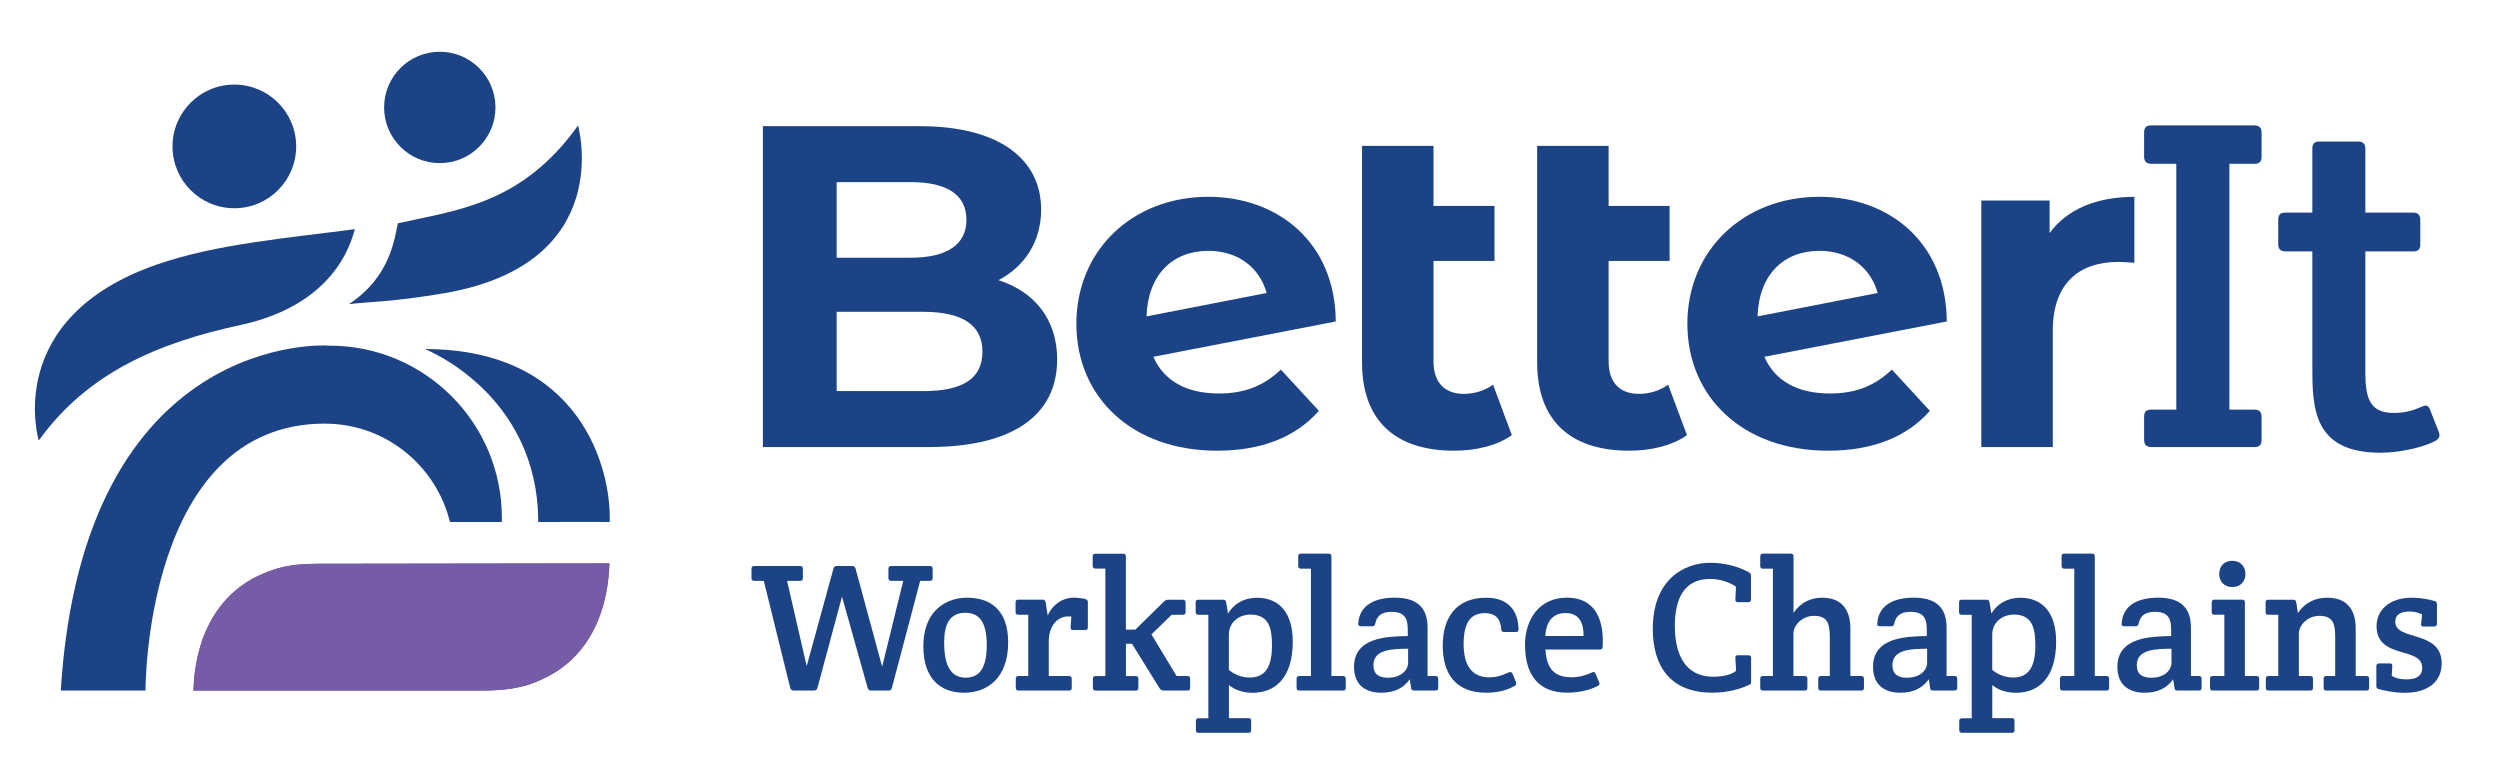 <?xml version="1.0" encoding="UTF-8"?><svg xmlns="http://www.w3.org/2000/svg" viewBox="0 0 471.43 144"><g id="a"><path d="m199.35,67.79c0,10.46-8.3,16.51-24.2,16.51h-31.29V23.79h29.56c15.13,0,22.91,6.31,22.91,15.73,0,6.05-3.11,10.72-8.04,13.31,6.74,2.16,11.06,7.35,11.06,14.95Zm-41.58-33.45v14.26h13.92c6.83,0,10.55-2.42,10.55-7.17s-3.72-7.09-10.55-7.09h-13.92Zm27.49,31.98c0-5.1-3.89-7.52-11.15-7.52h-16.34v14.95h16.34c7.26,0,11.15-2.25,11.15-7.43Z" style="fill:#1d4387;"/><path d="m241.53,69.69l7.17,7.78c-4.32,4.93-10.8,7.52-19.19,7.52-16.08,0-26.54-10.11-26.54-23.94s10.55-23.94,24.89-23.94c13.14,0,23.94,8.64,24.03,23.51l-34.4,6.66c1.99,4.58,6.31,6.92,12.36,6.92,4.93,0,8.47-1.47,11.67-4.49Zm-25.33-10.03l22.65-4.41c-1.3-4.75-5.36-7.95-10.98-7.95-6.74,0-11.41,4.49-11.67,12.36Z" style="fill:#1d4387;"/><path d="m285.1,82.05c-2.77,1.99-6.83,2.94-10.89,2.94-11.06,0-17.37-5.62-17.37-16.68V27.51h13.48v11.32h11.5v10.37h-11.5v18.93c0,3.98,2.07,6.14,5.7,6.14,1.99,0,3.98-.6,5.53-1.73l3.54,9.51Z" style="fill:#1d4387;"/><path d="m318.12,82.05c-2.77,1.99-6.83,2.94-10.89,2.94-11.06,0-17.37-5.62-17.37-16.68V27.51h13.48v11.32h11.5v10.37h-11.5v18.93c0,3.98,2.07,6.14,5.7,6.14,1.99,0,3.98-.6,5.53-1.73l3.54,9.51Z" style="fill:#1d4387;"/><path d="m356.75,69.69l7.17,7.78c-4.32,4.93-10.8,7.52-19.19,7.52-16.08,0-26.54-10.11-26.54-23.94s10.55-23.94,24.89-23.94c13.14,0,23.94,8.64,24.03,23.51l-34.4,6.66c1.99,4.58,6.31,6.92,12.36,6.92,4.93,0,8.47-1.47,11.67-4.49Zm-25.33-10.03l22.65-4.41c-1.3-4.75-5.36-7.95-10.98-7.95-6.74,0-11.41,4.49-11.67,12.36Z" style="fill:#1d4387;"/><path d="m402.48,37.11v12.45c-1.12-.09-1.99-.17-3.02-.17-7.43,0-12.36,4.06-12.36,12.97v21.95h-13.48v-46.5h12.88v6.14c3.28-4.49,8.82-6.83,15.99-6.83Z" style="fill:#1d4387;"/><path d="m420.4,77.24h4.73c.89,0,1.34.45,1.34,1.34v4.38c0,.98-.45,1.34-1.34,1.34h-19.47c-.89,0-1.34-.45-1.34-1.34v-4.38c0-.98.45-1.34,1.34-1.34h4.73V30.89h-4.73c-.89,0-1.34-.45-1.34-1.34v-4.56c0-.98.45-1.34,1.34-1.34h19.47c.89,0,1.34.45,1.34,1.34v4.56c0,.98-.45,1.34-1.34,1.34h-4.73v46.36Z" style="fill:#1d4387;"/><path d="m446.03,69.92c0,5,.71,7.95,5.36,7.95,2.32,0,3.84-.54,5.45-1.25.72-.27,1.07-.18,1.43.71l1.61,4.11c.36.89,0,1.34-.8,1.79-2.5,1.25-6.79,2.14-10.18,2.14-12.86,0-12.86-8.66-12.86-16.43v-21.53h-5.09c-.89,0-1.34-.45-1.34-1.34v-4.64c0-.98.45-1.34,1.34-1.34h5.09v-12.06c0-.89.36-1.34,1.34-1.34h7.32c.89,0,1.34.45,1.34,1.34v12.06h9.02c.89,0,1.34.45,1.34,1.34v4.64c0,.98-.45,1.34-1.34,1.34h-9.02v22.51Z" style="fill:#1d4387;"/><circle cx="44.19" cy="27.61" r="11.66" style="fill:#1d4387;"/><circle cx="82.93" cy="20.26" r="10.5" style="fill:#1d4387;"/><path d="m45.38,61.28c-15.59,3.36-28.89,9.02-38.07,21.79,0,0-7.01-23.13,22.48-33.26,11.22-3.85,24.44-4.9,37.12-6.6-2.35,8.96-9.71,15.52-21.53,18.07Z" style="fill:#1d4387;"/><path d="m109,23.66s7.39,26.02-25.21,31.63c-9.78,1.68-14.66,1.62-18,2.07,7.79-5.12,8.57-12.25,9.24-15.25,11.02-2.5,23.31-3.52,33.97-18.44Z" style="fill:#1d4387;"/><path d="m80.12,65.82s21.37,8.35,21.37,32.62c2.2,0,10.77-.05,13.48,0,.35-10.02-5.5-32.62-34.85-32.62Z" style="fill:#1d4387;"/><path d="m114.92,106.23l-54.98.08c-5.55,0-7.9.86-10.33,1.87-7.79,3.24-12.77,10.87-13.14,22.04h54.5c7.02,0,9.78-1.47,11.43-2.22,7.44-3.39,12.17-10.9,12.53-21.77Z" style="fill:#765ba7;"/><path d="m61.29,79.89c11.41,0,20.97,7.94,23.56,18.55h9.79c0-.23,0-.55,0-.79,0-17.93-14.54-32.47-32.47-32.47-.13,0-.26,0-.38,0v-.02s-46.1-2.97-50.33,65.05h15.98s-.23-50.33,33.84-50.33Z" style="fill:#1d4387;"/><path d="m144.03,109.53h-1.8c-.35,0-.52-.17-.52-.52v-1.76c0-.35.17-.52.52-.52h8.65c.35,0,.52.17.52.52v1.76c0,.35-.17.52-.52.52h-2.46l3.7,16.09,5.05-18.41c.1-.35.28-.48.66-.48h2.84c.35,0,.55.14.66.48l5.02,18.51,3.98-16.19h-2.28c-.35,0-.52-.17-.52-.52v-1.76c0-.35.17-.52.52-.52h7.3c.35,0,.52.17.52.52v1.76c0,.35-.17.52-.52.52h-1.83l-5.33,20.17c-.1.38-.28.52-.66.52h-3.25c-.35,0-.55-.14-.66-.48l-4.84-17.23-4.64,17.23c-.1.35-.31.48-.66.48h-3.81c-.35,0-.55-.14-.66-.52l-4.98-20.17Z" style="fill:#1d4387;"/><path d="m182.33,112.71c2.7,0,7.78.83,7.78,8.48,0,6.47-3.74,9.44-8.34,9.44s-7.65-2.84-7.65-8.72c0-7.3,4.88-9.2,8.2-9.2Zm3.74,8.96c0-3.87-1.07-6.12-4.05-6.12s-3.98,2.25-3.98,5.6c0,3.08.59,6.64,4.05,6.64,2.84,0,3.98-2.14,3.98-6.12Z" style="fill:#1d4387;"/><path d="m204.72,112.99c.38.14.42.28.42.62v4.67c0,.38-.17.52-.52.52h-2.25c-.35,0-.52-.14-.48-.52l.14-2.01c-.17-.03-.42-.03-.59-.03-2.08,0-3.67,1.8-3.67,4.77v6.47h3.81c.35,0,.52.17.52.52v1.7c0,.38-.17.52-.52.52h-9.51c-.35,0-.52-.17-.52-.52v-1.7c0-.38.17-.52.52-.52h1.83v-11.56h-1.87c-.35,0-.52-.17-.52-.52v-1.8c0-.38.14-.52.52-.52h4.57c.35,0,.52.17.59.52l.38,2.46c.69-1.66,2.46-3.36,4.95-3.36.76,0,1.9.17,2.21.28Z" style="fill:#1d4387;"/><path d="m212.33,118.73h1.76l5.36-5.26c.28-.28.55-.38.9-.38h2.7c.35,0,.52.17.52.52v1.8c0,.38-.17.52-.52.52h-2.11l-3.81,3.7,4.74,7.85h2.04c.35,0,.52.17.52.52v1.7c0,.38-.17.52-.52.52h-4.46c-.38,0-.59-.14-.8-.45l-5.19-8.37h-1.14v6.09h1.83c.35,0,.52.17.52.52v1.7c0,.38-.17.52-.52.52h-7.54c-.35,0-.52-.17-.52-.52v-1.7c0-.38.17-.52.52-.52h1.83v-20.27h-1.87c-.35,0-.52-.17-.52-.52v-1.76c0-.35.14-.52.52-.52h5.22c.35,0,.52.17.52.52v13.8Z" style="fill:#1d4387;"/><path d="m227.86,115.93h-1.87c-.35,0-.52-.17-.52-.52v-1.8c0-.38.14-.52.52-.52h4.71c.35,0,.45.17.52.52l.35,2.08c1.11-1.87,3.08-2.97,5.43-2.97,4.15,0,6.78,2.73,6.78,8.27,0,7.02-3.49,9.65-7.54,9.65-2.01,0-3.49-.62-4.5-1.45v6.23h3.67c.38,0,.52.17.52.52v1.73c0,.38-.17.52-.52.52h-9.38c-.35,0-.52-.17-.52-.52v-1.7c0-.38.17-.52.52-.52h1.83v-19.51Zm3.87,10.38s1.49,1.45,3.94,1.45,4.19-1.38,4.19-5.99c0-3.08-.45-5.88-4.05-5.88-2.01,0-4.08,1.31-4.08,3.81v6.61Z" style="fill:#1d4387;"/><path d="m251.07,127.48h2.18c.35,0,.52.17.52.52v1.7c0,.38-.17.52-.52.52h-8.23c-.35,0-.52-.17-.52-.52v-1.7c0-.38.17-.52.52-.52h2.18v-20.24h-1.87c-.35,0-.52-.17-.52-.52v-1.8c0-.38.14-.52.52-.52h5.22c.35,0,.52.14.52.52v22.56Z" style="fill:#1d4387;"/><path d="m265.46,118.73c0-1.66-.28-3.36-3.01-3.36-2.18,0-2.84.97-3.11,2.21-.07.31-.21.52-.52.52h-2.21c-.35,0-.52-.17-.48-.52.21-3.6,3.32-4.88,6.88-4.88,4.95,0,6.19,2.63,6.19,5.67v9.1h1.49c.35,0,.52.17.52.52v1.7c0,.38-.17.52-.52.52h-4.08c-.35,0-.48-.17-.52-.52l-.24-1.59c-1.25,1.7-2.94,2.53-5.4,2.53-2.63,0-5.12-1.21-5.12-4.88,0-5.6,6.26-5.74,10.14-5.81v-1.21Zm.07,3.6c-2.8.04-6.54.04-6.54,3.08,0,1.63.9,2.39,2.73,2.39,2.56,0,3.81-1.49,3.81-2.8v-2.66Z" style="fill:#1d4387;"/><path d="m280.89,127.72c1.52,0,2.56-.45,3.63-.93.35-.14.59-.04.73.31l.62,1.52c.14.35.04.55-.28.73-.97.59-2.77,1.28-5.33,1.28-5.85,0-8.2-3.67-8.2-8.89s2.49-9.03,8.2-9.03c4.43,0,6.09,2.8,6.09,6.02,0,.42-.24.45-.59.45h-2.08c-.35,0-.55-.07-.59-.52-.1-1.83-.97-3.04-3.08-3.04-2.8,0-4.01,1.94-4.01,5.81,0,3.56,1.18,6.3,4.88,6.3Z" style="fill:#1d4387;"/><path d="m287.57,121.63c0-4.57,2.49-8.93,7.92-8.93s6.75,4.32,6.75,8.06c0,.31,0,.76-.03,1.18-.04.42-.1.55-.62.55h-10.17c.21,2.94,1.14,5.22,4.88,5.22,1.56,0,2.66-.35,3.91-.9.35-.17.55-.07.69.28l.66,1.59c.14.35,0,.52-.31.69-1.21.66-3.32,1.25-5.71,1.25-5.74,0-7.96-3.74-7.96-9Zm11.04-1.7c.03-2.08-.55-4.32-3.39-4.32-3.01,0-3.74,2.49-3.81,4.32h7.2Z" style="fill:#1d4387;"/><path d="m322.51,106.13c2.59,0,5.15.62,7.23,1.76.31.17.45.35.45.69v4.46c0,.35-.17.52-.52.52h-1.94c-.35,0-.52-.14-.48-.52l.1-2.42c-1.28-.87-3.08-1.45-4.88-1.45-5.05,0-6.64,3.98-6.64,8.86,0,5.19,1.83,9.58,7.23,9.58,1.87,0,3.42-.38,4.32-1.11l-.14-2.42c-.03-.38.14-.52.48-.52h1.97c.35,0,.52.14.52.52v4.39c0,.35,0,.48-.35.66-1.56.76-4.05,1.49-6.95,1.49-7.85,0-11.24-4.88-11.24-12.04,0-9.31,5.92-12.46,10.83-12.46Z" style="fill:#1d4387;"/><path d="m331.95,104.92c0-.35.14-.52.52-.52h5.22c.35,0,.52.14.52.52v10.66c1.38-2.04,3.32-2.87,5.36-2.87,3.49,0,5.36,1.97,5.36,5.88v8.89h2.04c.35,0,.52.17.52.52v1.7c0,.38-.17.52-.52.52h-7.58c-.35,0-.52-.17-.52-.52v-1.7c0-.38.17-.52.52-.52h1.66v-7.16c0-2.46-.24-4.19-2.98-4.19-2.18,0-3.88,1.7-3.88,3.39v7.96h2.11c.38,0,.52.17.52.52v1.7c0,.38-.14.52-.52.52h-7.85c-.35,0-.52-.17-.52-.52v-1.7c0-.38.17-.52.52-.52h1.87v-20.24h-1.87c-.35,0-.52-.14-.52-.52v-1.8Z" style="fill:#1d4387;"/><path d="m363.33,118.73c0-1.66-.28-3.36-3.01-3.36-2.18,0-2.84.97-3.11,2.21-.07.31-.21.52-.52.52h-2.21c-.35,0-.52-.17-.48-.52.21-3.6,3.32-4.88,6.88-4.88,4.95,0,6.19,2.63,6.19,5.67v9.1h1.49c.35,0,.52.17.52.52v1.7c0,.38-.17.52-.52.52h-4.08c-.35,0-.48-.17-.52-.52l-.24-1.59c-1.25,1.7-2.94,2.53-5.4,2.53-2.63,0-5.12-1.21-5.12-4.88,0-5.6,6.26-5.74,10.14-5.81v-1.21Zm.07,3.6c-2.8.04-6.54.04-6.54,3.08,0,1.63.9,2.39,2.73,2.39,2.56,0,3.81-1.49,3.81-2.8v-2.66Z" style="fill:#1d4387;"/><path d="m371.81,115.93h-1.87c-.35,0-.52-.17-.52-.52v-1.8c0-.38.14-.52.52-.52h4.71c.35,0,.45.17.52.52l.35,2.08c1.11-1.87,3.08-2.97,5.43-2.97,4.15,0,6.78,2.73,6.78,8.27,0,7.02-3.49,9.65-7.54,9.65-2.01,0-3.49-.62-4.5-1.45v6.23h3.67c.38,0,.52.17.52.52v1.73c0,.38-.17.52-.52.52h-9.38c-.35,0-.52-.17-.52-.52v-1.7c0-.38.17-.52.52-.52h1.83v-19.51Zm3.87,10.38s1.49,1.45,3.94,1.45,4.19-1.38,4.19-5.99c0-3.08-.45-5.88-4.05-5.88-2.01,0-4.08,1.31-4.08,3.81v6.61Z" style="fill:#1d4387;"/><path d="m395.02,127.48h2.18c.35,0,.52.17.52.52v1.7c0,.38-.17.52-.52.52h-8.23c-.35,0-.52-.17-.52-.52v-1.7c0-.38.17-.52.52-.52h2.18v-20.24h-1.87c-.35,0-.52-.17-.52-.52v-1.8c0-.38.14-.52.52-.52h5.22c.35,0,.52.14.52.52v22.56Z" style="fill:#1d4387;"/><path d="m409.41,118.73c0-1.66-.28-3.36-3.01-3.36-2.18,0-2.84.97-3.11,2.21-.07.31-.21.52-.52.52h-2.21c-.35,0-.52-.17-.48-.52.21-3.6,3.32-4.88,6.88-4.88,4.95,0,6.19,2.63,6.19,5.67v9.1h1.49c.35,0,.52.17.52.52v1.7c0,.38-.17.52-.52.52h-4.08c-.35,0-.48-.17-.52-.52l-.24-1.59c-1.25,1.7-2.94,2.53-5.4,2.53-2.63,0-5.12-1.21-5.12-4.88,0-5.6,6.26-5.74,10.14-5.81v-1.21Zm.07,3.6c-2.8.04-6.54.04-6.54,3.08,0,1.63.9,2.39,2.73,2.39,2.56,0,3.81-1.49,3.81-2.8v-2.66Z" style="fill:#1d4387;"/><path d="m423.32,127.48h2.18c.35,0,.52.14.52.52v1.7c0,.35-.17.52-.52.52h-8.23c-.35,0-.52-.14-.52-.52v-1.7c0-.35.17-.52.52-.52h2.18v-11.56h-1.87c-.35,0-.52-.14-.52-.52v-1.8c0-.35.17-.52.52-.52h5.22c.38,0,.52.17.52.52v13.87Zm-4.84-19.24c0,1.38.9,2.46,2.46,2.46s2.49-1.07,2.49-2.46-.93-2.49-2.49-2.49-2.46,1.07-2.46,2.49Z" style="fill:#1d4387;"/><path d="m427.23,113.61c0-.35.14-.52.52-.52h4.71c.35,0,.48.17.55.52l.31,2.01c1.42-2.15,3.49-2.91,5.54-2.91,3.49,0,5.36,1.97,5.36,5.88v8.89h2.01c.35,0,.52.17.52.52v1.7c0,.38-.17.52-.52.52h-7.54c-.35,0-.52-.17-.52-.52v-1.7c0-.38.17-.52.52-.52h1.66v-7.16c0-2.46-.24-4.19-2.98-4.19-2.18,0-3.87,1.7-3.87,3.39v7.96h2.14c.38,0,.52.17.52.52v1.7c0,.38-.17.52-.52.52h-7.85c-.35,0-.52-.17-.52-.52v-1.7c0-.38.17-.52.52-.52h1.83v-11.56h-1.87c-.38,0-.52-.1-.52-.48v-1.83Z" style="fill:#1d4387;"/><path d="m459.06,113.33c.38.1.48.24.48.62v3.67c0,.35-.17.52-.52.52h-2.01c-.35,0-.52-.14-.45-.52l.17-1.76c-.59-.31-1.42-.55-2.28-.55-1.52,0-2.77.45-2.77,1.94,0,3.67,8.75,1.52,8.75,7.82,0,3.46-2.53,5.57-6.99,5.57-2.01,0-3.98-.45-4.88-.69-.38-.1-.45-.28-.45-.66v-3.67c0-.35.17-.52.52-.52h2.01c.35,0,.52.14.48.52l-.1,1.8c.55.42,1.56.69,2.66.69,1.63,0,3.08-.42,3.08-2.18,0-4.12-8.61-1.49-8.61-7.89,0-2.91,2.35-5.33,6.61-5.33,1.9,0,3.53.38,4.29.62Z" style="fill:#1d4387;"/></g><g id="c"><path d="m114.92,106.23l-54.98.08c-5.55,0-7.9.86-10.33,1.87-7.79,3.24-12.77,10.87-13.14,22.04h54.5c7.02,0,9.78-1.47,11.43-2.22,7.44-3.39,12.17-10.9,12.53-21.77Z" style="fill:#765ba7;"/></g></svg>